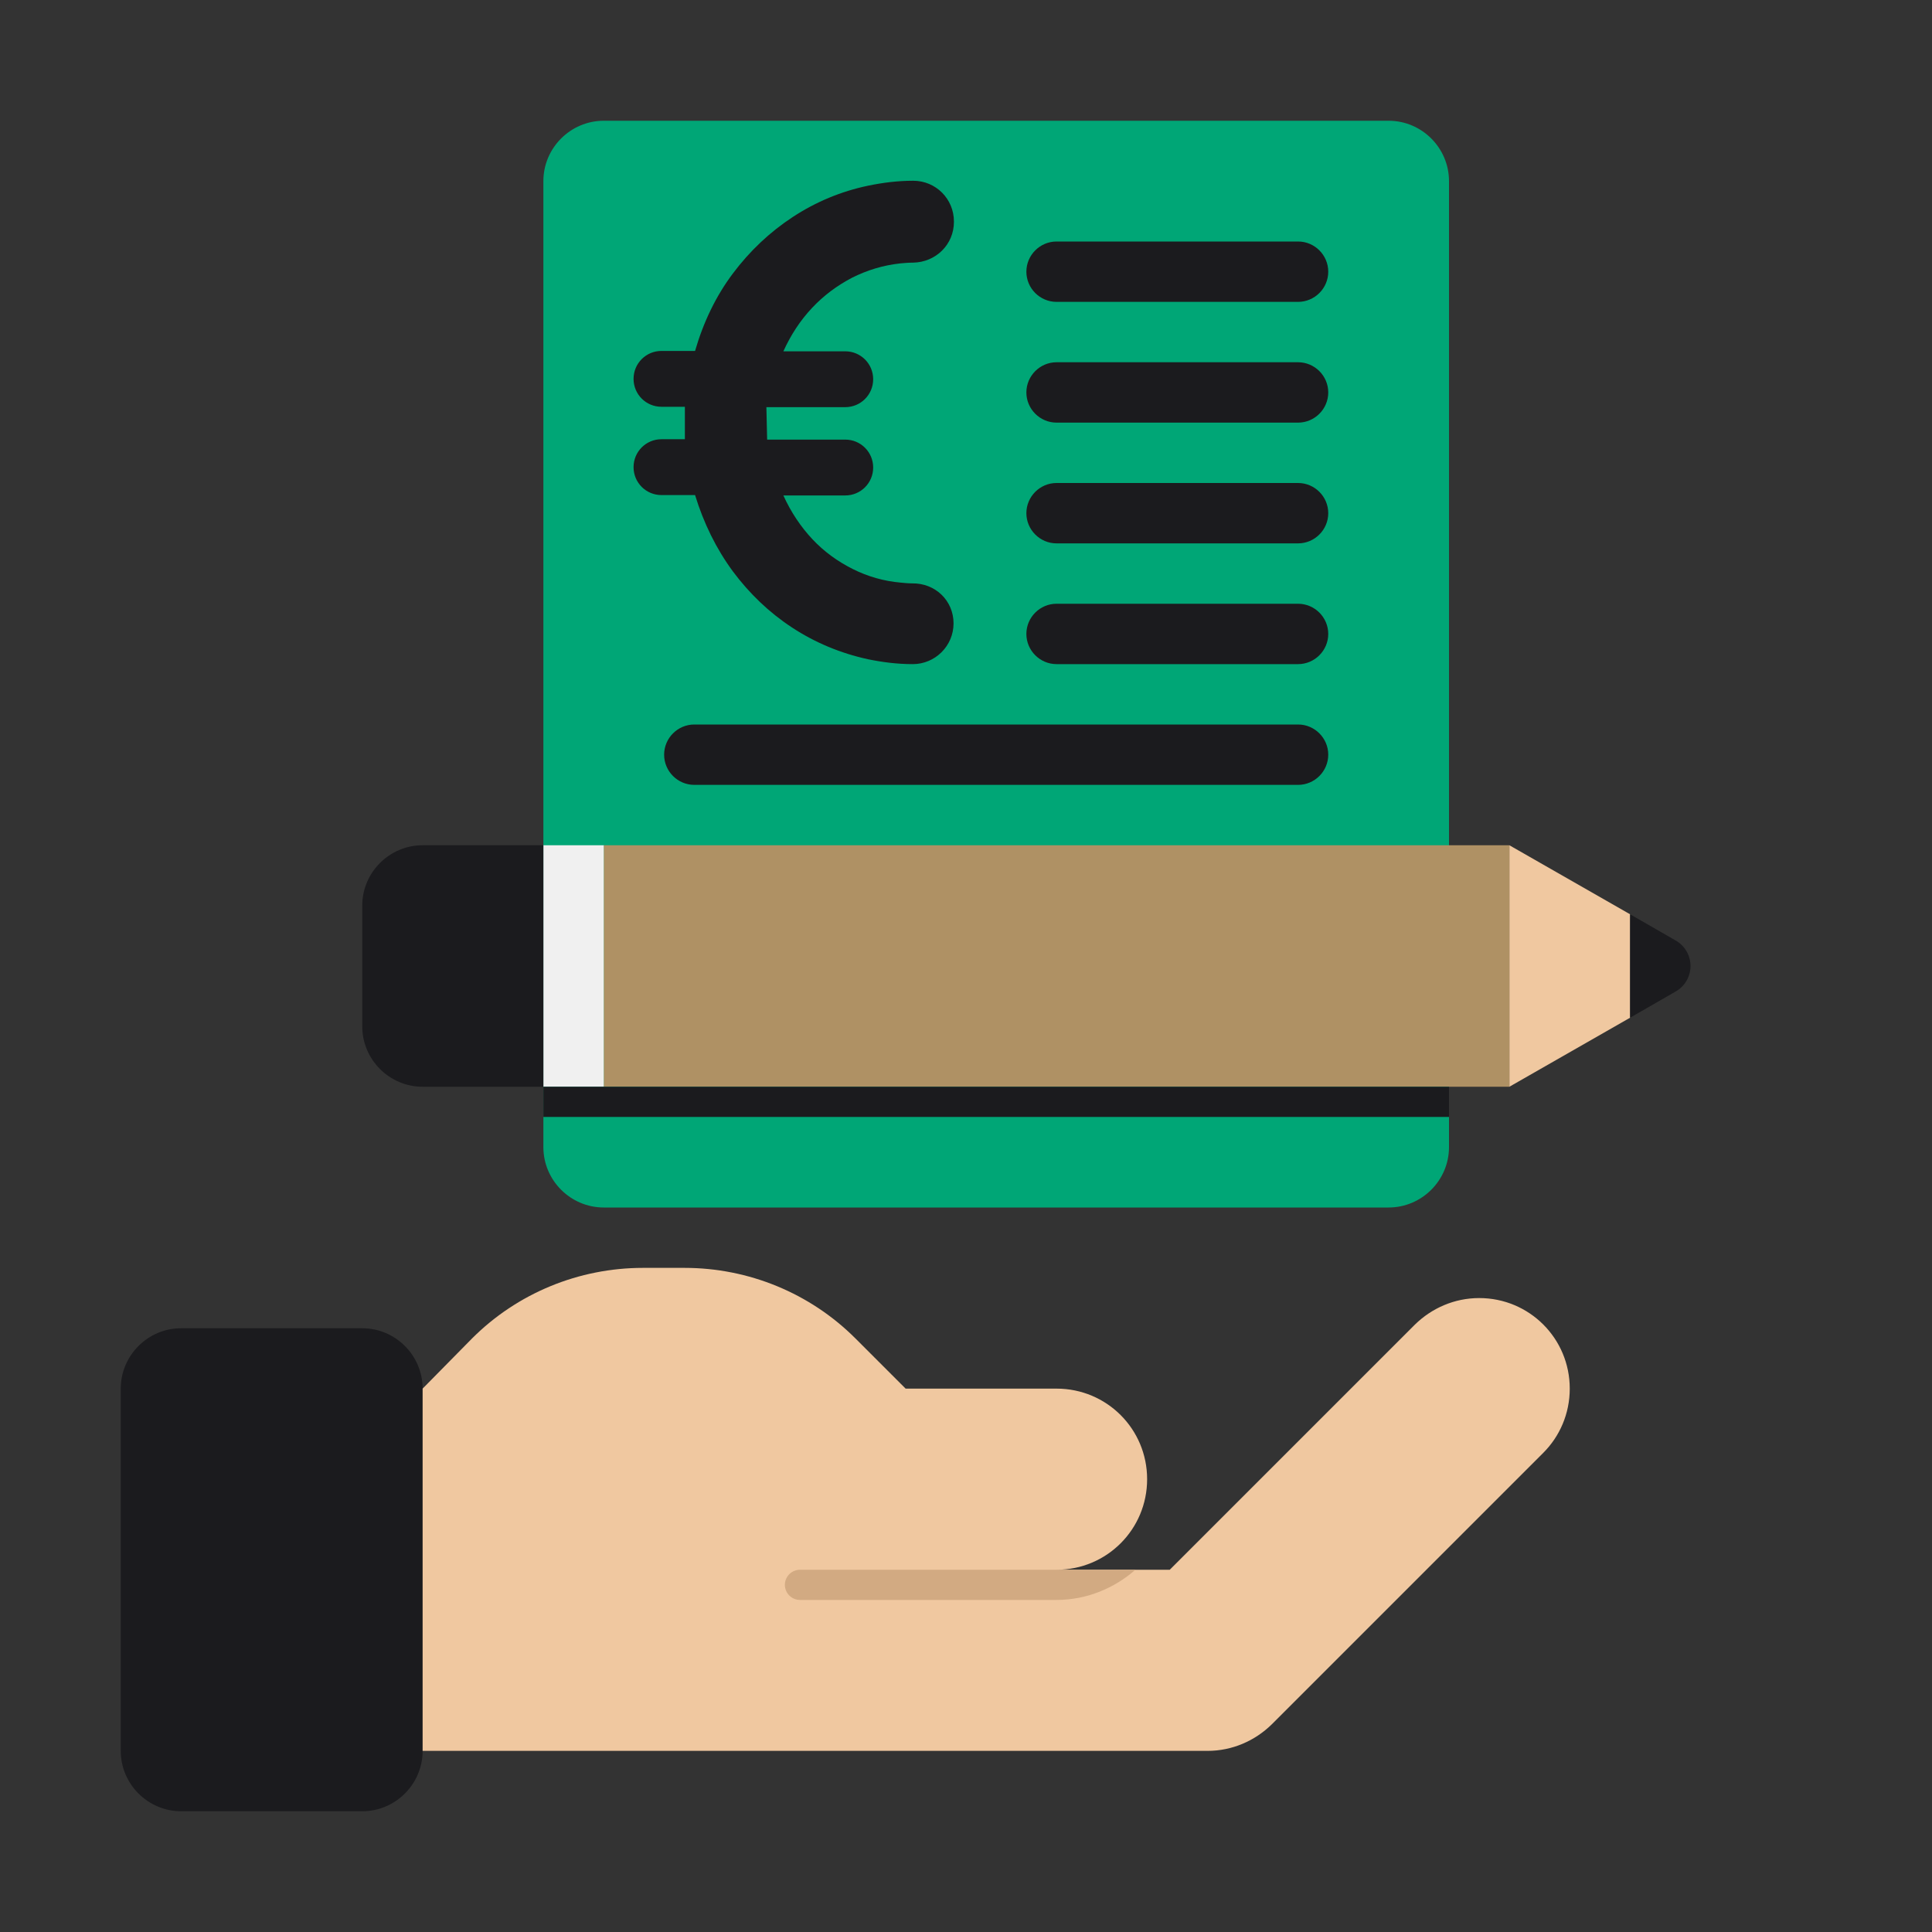 <?xml version="1.0" encoding="UTF-8"?>
<!-- Generator: Adobe Illustrator 28.0.0, SVG Export Plug-In . SVG Version: 6.00 Build 0)  -->
<svg xmlns="http://www.w3.org/2000/svg" xmlns:xlink="http://www.w3.org/1999/xlink" version="1.1" id="Calque_1" x="0px" y="0px" viewBox="0 0 512 512" style="enable-background:new 0 0 512 512;" xml:space="preserve">
<rect x="0" y="0" width="512" height="512" fill="#333333" stroke="none"/>
<style type="text/css">
	.st0{fill:#00A676;}
	.st1{fill:#1B1B1E;}
	.st2{fill:#F0C8A0;}
	.st3{fill:#D2AA82;}
	.st4{fill:#AF9164;}
	.st5{fill:#F0F0F0;}
</style>
<g id="Icons">
	<g>
		<g>
			<g>
				<path class="st0" d="M368,320H160c-8.8,0-16-7.2-16-16V48c0-8.8,7.2-16,16-16h208c8.8,0,16,7.2,16,16v256      C384,312.8,376.8,320,368,320z"></path>
			</g>
		</g>
		<g>
			<g>
				<g>
					<g>
						<path class="st1" d="M96,352H48c-8.8,0-16,7.2-16,16v96c0,8.8,7.2,16,16,16h48c8.8,0,16-7.2,16-16v-96        C112,359.2,104.8,352,96,352z"></path>
					</g>
				</g>
				<g>
					<g>
						<path class="st2" d="M392,344c-6.6,0-12.6,2.7-17,7l-65,65h-30c13.3,0,24-10.7,24-24s-10.7-24-24-24h-40l-13.3-13.3        c-12-12-28.3-18.7-45.3-18.7h-11c-17,0-33.3,6.7-45.3,18.7L112,368v96h208c6.6,0,12.6-2.7,17-7l72-72c4.3-4.3,7-10.3,7-17        C416,354.7,405.3,344,392,344L392,344z"></path>
					</g>
				</g>
			</g>
			<g>
				<g>
					<path class="st3" d="M212,416c-2.2,0-4,1.8-4,4s1.8,4,4,4h68c8,0,15.3-3.1,20.9-8H212z"></path>
				</g>
			</g>
		</g>
		<g>
			<g>
				<g>
					<g>
						<path class="st2" d="M432,242.3L400,224v64l32-18.3V242.3z"></path>
					</g>
				</g>
				<g>
					<g>
						<path class="st1" d="M444,249.2l-12-6.9v27.4l12-6.9c2.5-1.4,4-4,4-6.8C448,253.2,446.5,250.6,444,249.2L444,249.2z"></path>
					</g>
				</g>
			</g>
			<g>
				<g>
					<path class="st4" d="M160,224h240v64H160V224z"></path>
				</g>
			</g>
			<g>
				<g>
					<path class="st5" d="M144,288v-64h16v64H144z"></path>
				</g>
			</g>
			<g>
				<g>
					<path class="st1" d="M112,224c-8.8,0-16,7.2-16,16v32c0,8.8,7.2,16,16,16h32v-64H112z"></path>
				</g>
			</g>
		</g>
		<g>
			<path class="st1" d="M280,80h64c4.4,0,8-3.6,8-8s-3.6-8-8-8h-64c-4.4,0-8,3.6-8,8S275.6,80,280,80z"></path>
			<path class="st1" d="M344,96h-64c-4.4,0-8,3.6-8,8s3.6,8,8,8h64c4.4,0,8-3.6,8-8S348.4,96,344,96z"></path>
			<path class="st1" d="M344,128h-64c-4.4,0-8,3.6-8,8s3.6,8,8,8h64c4.4,0,8-3.6,8-8S348.4,128,344,128z"></path>
			<path class="st1" d="M344,160h-64c-4.4,0-8,3.6-8,8s3.6,8,8,8h64c4.4,0,8-3.6,8-8S348.4,160,344,160z"></path>
			<path class="st1" d="M344,192H184c-4.4,0-8,3.6-8,8s3.6,8,8,8h160c4.4,0,8-3.6,8-8S348.4,192,344,192z"></path>
		</g>
		<g>
			<g>
				<path class="st1" d="M144,288h240v8H144V288z"></path>
			</g>
		</g>
	</g>
</g>
<g>
	<path class="st1" d="M252.7,165.2c0,6-4.9,10.8-10.8,10.8c-4.1,0-8-0.5-11.9-1.3c-7.3-1.6-14-4.4-20.1-8.4s-11.3-9-15.7-14.9   c-4.4-6-7.7-12.7-10-20.2h-8.9c-4.1,0-7.4-3.3-7.4-7.4l0,0c0-4.1,3.3-7.4,7.4-7.4h6.2v-8.6h-6.2c-4.1,0-7.4-3.3-7.4-7.4l0,0   c0-4.1,3.3-7.4,7.4-7.4h8.9c2.2-7.6,5.5-14.5,10-20.5s9.8-11,15.9-15s12.8-6.8,20-8.3c3.9-0.8,7.8-1.3,11.9-1.3   c6,0,10.8,4.8,10.8,10.8v0.1c0,6-4.8,10.7-10.8,10.8c-1.2,0-2.3,0.1-3.4,0.2c-4.6,0.5-8.8,1.8-12.8,3.8c-4,2.1-7.5,4.7-10.6,8   s-5.6,7.1-7.6,11.5H224c4.1,0,7.4,3.3,7.4,7.4l0,0c0,4.1-3.3,7.4-7.4,7.4h-20.9l0.2,8.6H224c4.1,0,7.4,3.3,7.4,7.4l0,0   c0,4.1-3.3,7.4-7.4,7.4h-16.4c2,4.4,4.6,8.3,7.7,11.6c3.1,3.3,6.7,5.9,10.7,7.9s8.2,3.2,12.7,3.6c1,0.1,2,0.2,3,0.2   C247.9,154.5,252.7,159.2,252.7,165.2L252.7,165.2z"></path>
</g>
</svg>
